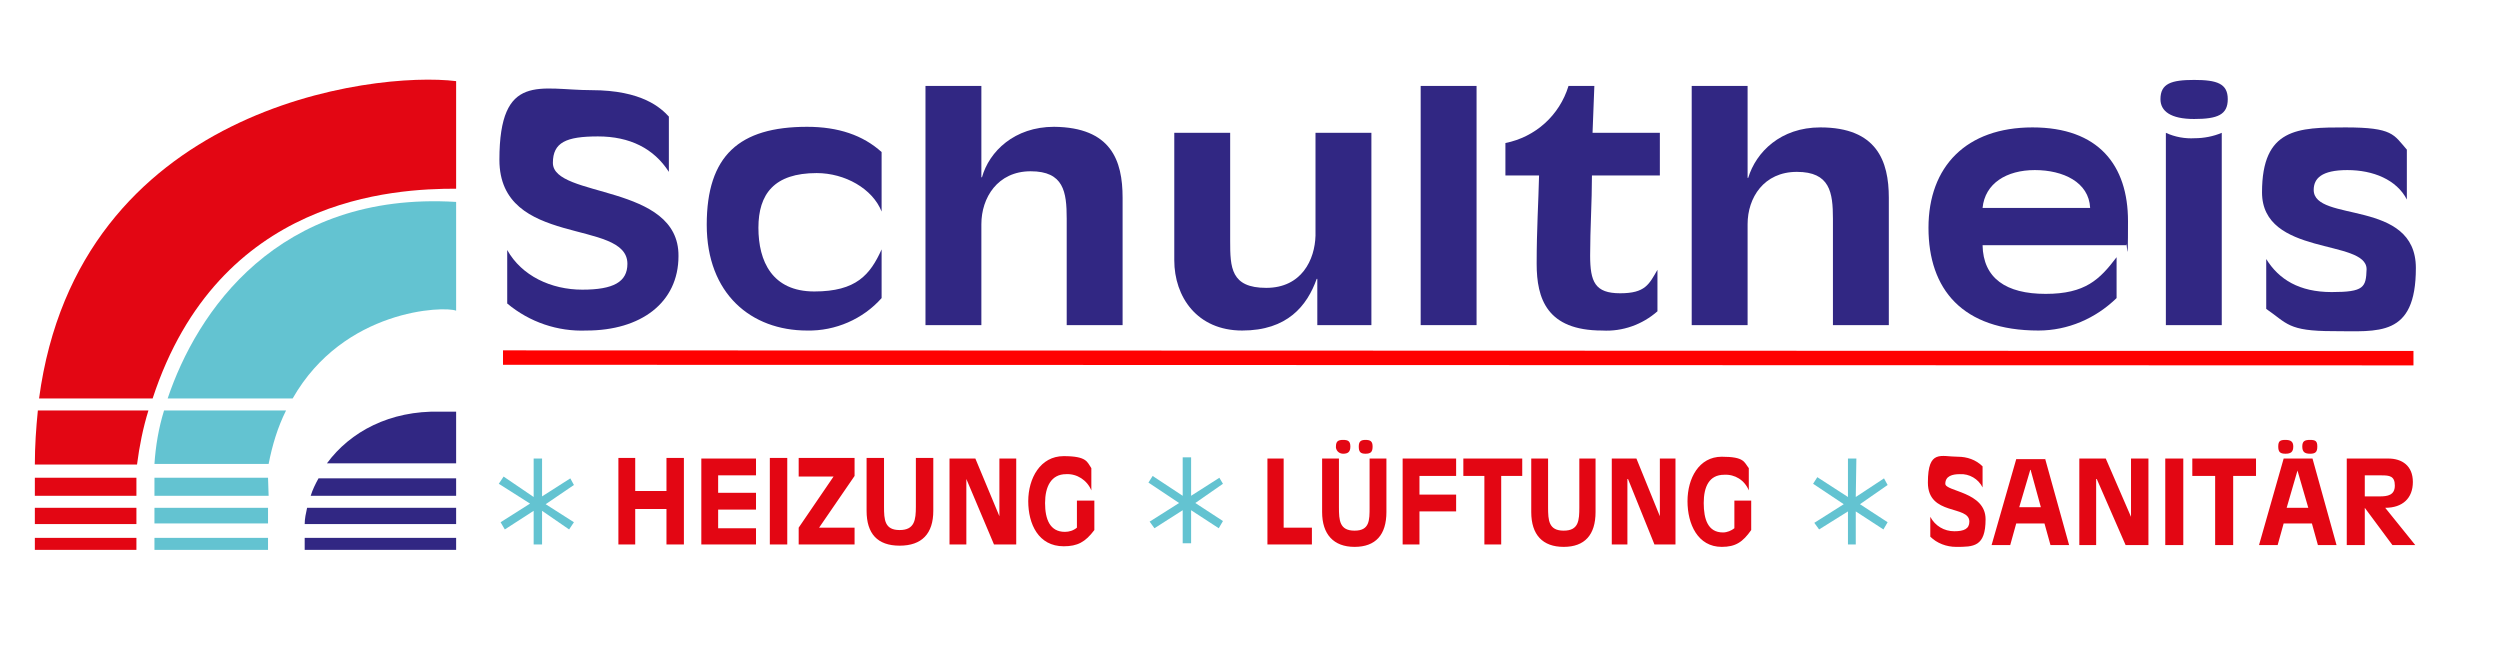 <?xml version="1.0" encoding="UTF-8"?>
<svg xmlns="http://www.w3.org/2000/svg" xmlns:xlink="http://www.w3.org/1999/xlink" id="Ebene_1" version="1.1" viewBox="0 0 416 108">
  <defs>
    <style>
      .st0 {
        fill: none;
      }

      .st1, .st2 {
        fill: #63c3d1;
      }

      .st3 {
        fill: #ff0101;
      }

      .st3, .st4, .st5, .st2 {
        fill-rule: evenodd;
      }

      .st6, .st5 {
        fill: #312783;
      }

      .st4 {
        fill: #e30613;
      }

      .st7 {
        clip-path: url(#clippath);
      }
    </style>
    <clipPath id="clippath">
      <rect class="st0" x="4.9" y="12.2" width="398.1" height="80.2"></rect>
    </clipPath>
  </defs>
  <g class="st7">
    <g>
      <path class="st4" d="M182.1,83.3v4.9c-1.5,2-2.8,2.7-5.1,2.7-4.2,0-5.9-3.7-5.9-7.5s2-7.5,5.9-7.5,3.9,1,4.6,2v3.7c-.7-1.7-2.4-2.8-4.2-2.7-2.5,0-3.5,2.1-3.5,4.8s.8,4.8,3.3,4.8c.7,0,1.4-.2,2-.7v-4.5h2.9ZM169.1,76.3v14.3h-3.7l-4.6-10.9h0v10.9h-2.8v-14.3h4.3l4,9.6h0v-9.6h2.8ZM152.4,76.2h2.9v8.8c0,3.8-1.9,5.8-5.6,5.8s-5.5-2-5.5-5.8v-8.8h2.9v8.1c0,2.2.1,3.9,2.6,3.9s2.7-1.7,2.7-3.9v-8.1ZM132.9,79.3v-3.1h9.3v3l-5.9,8.6h5.9v2.8h-9.3v-2.8l5.8-8.5h-5.8ZM128.1,90.6v-14.4h2.9v14.4h-2.9ZM116.7,90.6v-14.3h9.1v2.8h-6.3v2.9h6.3v2.8h-6.3v3.1h6.3v2.7h-9.1ZM102.9,90.6v-14.4h2.8v5.5h5.2v-5.5h2.9v14.4h-2.9v-5.9h-5.2v5.9h-2.8Z"></path>
      <polygon class="st2" points="94.9 79.6 95.5 80.7 90.8 83.9 95.5 86.9 94.7 88.1 90.2 85 90.2 90.6 88.8 90.6 88.8 85 84 88.1 83.3 86.9 88.2 83.8 83 80.5 83.8 79.3 88.8 82.7 88.8 76.3 90.2 76.3 90.2 82.6 94.9 79.6"></polygon>
      <path class="st4" d="M291.4,83.3v4.9c-1.4,2-2.6,2.8-4.9,2.8-4,0-5.7-3.8-5.7-7.6s1.9-7.4,5.7-7.4,3.7.9,4.5,1.9v3.7c-.7-1.7-2.3-2.7-4.1-2.6-2.5,0-3.4,2-3.4,4.7s.7,4.9,3.2,4.9c.7,0,1.4-.3,1.9-.7v-4.6h2.8ZM278.8,76.3v14.3h-3.5l-4.4-10.9h-.1v10.9h-2.6v-14.3h4.1l3.9,9.6h0v-9.6h2.6ZM262.8,76.3h2.7v8.9c0,3.8-1.8,5.8-5.3,5.8s-5.4-2-5.4-5.8v-8.9h2.8v8.1c0,2.2.1,3.9,2.6,3.9s2.6-1.7,2.6-3.9v-8.1ZM247,90.6v-11.4h-3.5v-2.9h9.8v2.9h-3.5v11.4h-2.8ZM233.4,90.6v-14.3h8.9v2.9h-6.1v3.1h6.1v2.8h-6.1v5.5h-2.8ZM224.7,74.3c0,.9-.4,1.2-1.2,1.2-.6,0-1.1-.4-1.2-1,0,0,0-.1,0-.2,0-.9.4-1.1,1.2-1.1s1.2.2,1.2,1.1ZM228.4,74.3c0,.9-.3,1.2-1.2,1.2s-1.1-.4-1.1-1.2.3-1.1,1.1-1.1,1.2.2,1.2,1.1ZM227.9,76.3h2.8v8.9c0,3.8-1.8,5.8-5.3,5.8s-5.4-2.1-5.4-5.8v-8.9h2.8v8.1c0,2.2.1,3.9,2.6,3.9s2.5-1.7,2.5-3.9v-8.1ZM210.9,90.6v-14.3h2.7v11.5h4.7v2.8h-7.4Z"></path>
      <polygon class="st2" points="202.9 79.5 203.5 80.5 198.9 83.7 203.5 86.7 202.8 87.9 198.2 84.9 198.2 90.4 196.8 90.4 196.8 84.9 192.1 87.9 191.3 86.8 196.2 83.7 191.1 80.3 191.8 79.2 196.8 82.5 196.8 76.1 198.2 76.1 198.2 82.5 202.9 79.5"></polygon>
      <path class="st4" d="M393.5,79.1v3.5h2.5c1.3,0,2.5-.2,2.5-1.8s-.9-1.7-2.2-1.7h-2.8ZM398.1,90.7l-4.6-6.2h0v6.2h-3v-14.4h6.9c2.3,0,4.1,1.2,4.1,3.9s-1.7,4.3-4.6,4.3l5,6.2h-3.8ZM381.6,74.3c0,.9-.4,1.2-1.3,1.2s-1.2-.3-1.2-1.2.3-1.1,1.2-1.1,1.3.3,1.3,1.1ZM385.6,74.3c0,.9-.3,1.2-1.2,1.2s-1.3-.3-1.3-1.2.4-1.1,1.3-1.1,1.2.2,1.2,1.1ZM382.3,78.3l-1.8,6.2h3.6l-1.8-6.2h0ZM384.8,76.3l4,14.4h-3.1l-1-3.6h-4.7l-1,3.6h-3.1l4.1-14.4h4.8ZM368.6,90.7v-11.5h-3.8v-2.9h10.6v2.9h-3.8v11.5h-3ZM360.3,90.7v-14.4h3v14.4h-3ZM357.5,76.3v14.4h-3.8l-4.8-11h-.1v11h-2.8v-14.4h4.4l4.2,9.7h0v-9.7h2.9ZM337.8,78.3l-1.8,6.1h3.6l-1.7-6.2h-.1ZM340.3,76.3l4,14.4h-3.1l-1-3.6h-4.7l-1,3.6h-3.1l4.1-14.3h4.8ZM329.9,77.6v3.5c-.7-1.4-2.2-2.3-3.8-2.2-1.2,0-2.4.3-2.4,1.6s6.7,1.3,6.7,5.9-2,4.6-4.9,4.6c-1.6,0-3.2-.6-4.3-1.7v-3.3c.8,1.5,2.3,2.4,4,2.4,1.6,0,2.5-.4,2.5-1.6,0-2.8-6.9-.9-6.9-6.5s2.2-4.3,5-4.3c1.5,0,3,.5,4.1,1.6Z"></path>
      <polygon class="st2" points="313.5 79.6 314.1 80.7 309.5 83.9 314.1 86.9 313.4 88.1 308.8 85.1 308.8 90.6 307.5 90.6 307.5 85.1 302.7 88.1 301.9 87 306.8 83.9 301.7 80.5 302.4 79.4 307.5 82.7 307.5 76.3 308.9 76.3 308.8 82.7 313.5 79.6"></polygon>
      <path class="st5" d="M111.3,19.4v9.2c-2.5-3.9-6.5-5.9-11.8-5.9s-7.5,1-7.5,4.4c0,5.9,21,3.4,20.9,15.5,0,7.8-6.3,12.4-15.3,12.4-4.8.2-9.5-1.4-13.2-4.5v-8.9c2.4,4.3,7.3,6.6,12.5,6.6s7.5-1.3,7.5-4.3c0-7.6-21.3-2.6-21.3-17.3s6.8-11.6,15.3-11.6,11.6,3,12.9,4.4Z"></path>
      <path class="st5" d="M146.7,25.3v9.9c-1.5-3.8-6.1-6.4-10.8-6.4-7.1,0-9.7,3.5-9.7,9.1s2.3,10.6,9.3,10.6,9.3-2.8,11.2-7v8.1c-3.1,3.5-7.7,5.5-12.4,5.4-9.3,0-16.7-6.1-16.7-17.6s5.4-16.3,16.7-16.3c5.2,0,9.3,1.4,12.4,4.2Z"></path>
      <path class="st5" d="M154,54.1V14.3h9.3v15.2h.1c1.2-4.3,5.4-8.4,12-8.4,9.5.1,11.4,5.6,11.4,11.8v21.2h-9.3v-17.7c0-4.5-.5-7.9-6-7.9s-8.2,4.4-8.2,8.8v16.8h-9.3Z"></path>
      <path class="st5" d="M219.2,54.1v-7.7h-.1c-1.6,4.5-4.9,8.6-12.4,8.6s-11.3-5.6-11.3-11.7v-21.2h9.3v18c0,4.4.1,7.8,6,7.8s8.1-4.7,8.2-8.7v-17.1h9.3v32h-9Z"></path>
      <rect class="st6" x="236.4" y="14.3" width="9.3" height="39.8"></rect>
      <path class="st5" d="M275.8,44.9v6.9c-2.5,2.2-5.8,3.4-9.2,3.2-9.2,0-10.9-5.3-10.9-11.1s.3-10.3.4-14.7h-5.6v-5.4c5-1,9-4.6,10.5-9.5h4.3l-.3,7.8h11.2v7.1h-11.3c0,4.4-.3,8.9-.3,13.3s.8,6.3,5,6.3,4.8-1.5,6.2-3.9Z"></path>
      <path class="st5" d="M281.5,54.1V14.3h9.3v15.3h.1c1.3-4.3,5.4-8.4,12-8.4,9.4,0,11.4,5.6,11.4,11.7v21.2h-9.3v-17.7c0-4.4-.5-7.8-6-7.8s-8.2,4.3-8.2,8.7v16.8h-9.3Z"></path>
      <path class="st5" d="M329.9,34.6h17.9c-.2-4.3-4.5-6.3-9.2-6.3s-8.3,2.2-8.7,6.3ZM352.2,42.8v6.8c-3.5,3.4-8.1,5.4-13,5.4-12.7,0-18.3-6.9-18.3-17.1s6.3-16.7,17.3-16.7,15.9,6.3,15.9,15.6-.2,2.7-.3,4h-23.9c.1,5.5,3.9,8.1,10.5,8.1s9-2.4,11.8-6.1Z"></path>
      <path class="st5" d="M359.5,16.5c0-2.6,1.8-3.2,5.6-3.2s5.6.6,5.6,3.2-1.7,3.3-5.6,3.3-5.6-1.3-5.6-3.3ZM360.4,54.1V22.1c1.5.7,3.2,1,4.8.9,1.5,0,3.1-.3,4.5-.9v32h-9.3Z"></path>
      <path class="st5" d="M377.1,51.4v-8.3c2.1,3.4,5.5,5.5,10.9,5.5s5.7-.8,5.8-3.8c0-5.1-17.4-2.1-17.4-12.8s6-10.8,13.9-10.8,8,1.2,10.2,3.7v8.3c-1.7-3.3-5.6-4.9-9.9-4.9s-5.6,1.4-5.6,3.3c0,5.5,17,1.4,17,13s-6.3,10.5-13.8,10.5-7.6-1.3-11.1-3.7Z"></path>
      <polygon class="st3" points="83.7 60.7 83.7 58.3 401.6 58.4 401.6 60.8 83.7 60.7"></polygon>
      <rect class="st1" x="25.7" y="89.5" width="18.9" height="2"></rect>
      <rect class="st1" x="25.7" y="84.5" width="18.9" height="2.6"></rect>
      <polygon class="st2" points="44.7 82.5 25.7 82.5 25.7 79.5 44.6 79.5 44.7 82.5"></polygon>
      <path class="st4" d="M22.7,87.2H5.8v-2.7h16.9v2.7ZM6.5,66.3C13,17.8,62.1,11.8,75.9,13.5v17.9c-10.2,0-39.5,1.3-50.5,34.9H6.5ZM5.8,77.2c0-3,.2-5.9.5-8.9h18.4c-.9,2.9-1.5,5.9-1.9,9H5.8ZM22.7,82.5H5.8v-3h16.9v3ZM22.7,91.5H5.8v-2h16.9v2Z"></path>
      <path class="st2" d="M27.3,68.3h20.3c-1.4,2.8-2.3,5.8-2.9,8.9h-19c.2-3,.7-6,1.6-8.9Z"></path>
      <path class="st2" d="M27.9,66.3c4.8-14.3,18.2-34.5,48-32.7v18.1c-2-.8-18.7-.3-27.2,14.6h-20.8Z"></path>
      <path class="st5" d="M75.9,91.5h-25.2v-2h25.2v2ZM75.9,87.2h-25.2c0-.9.2-1.8.4-2.7h24.8v2.7ZM75.9,82.5h-24.2c.3-1,.8-2,1.3-2.9h22.9v2.9ZM73.2,68.5h2.7v8.6h-21.5c3.9-5.3,10.5-8.8,18.8-8.6Z"></path>
    </g>
  </g>
</svg>

